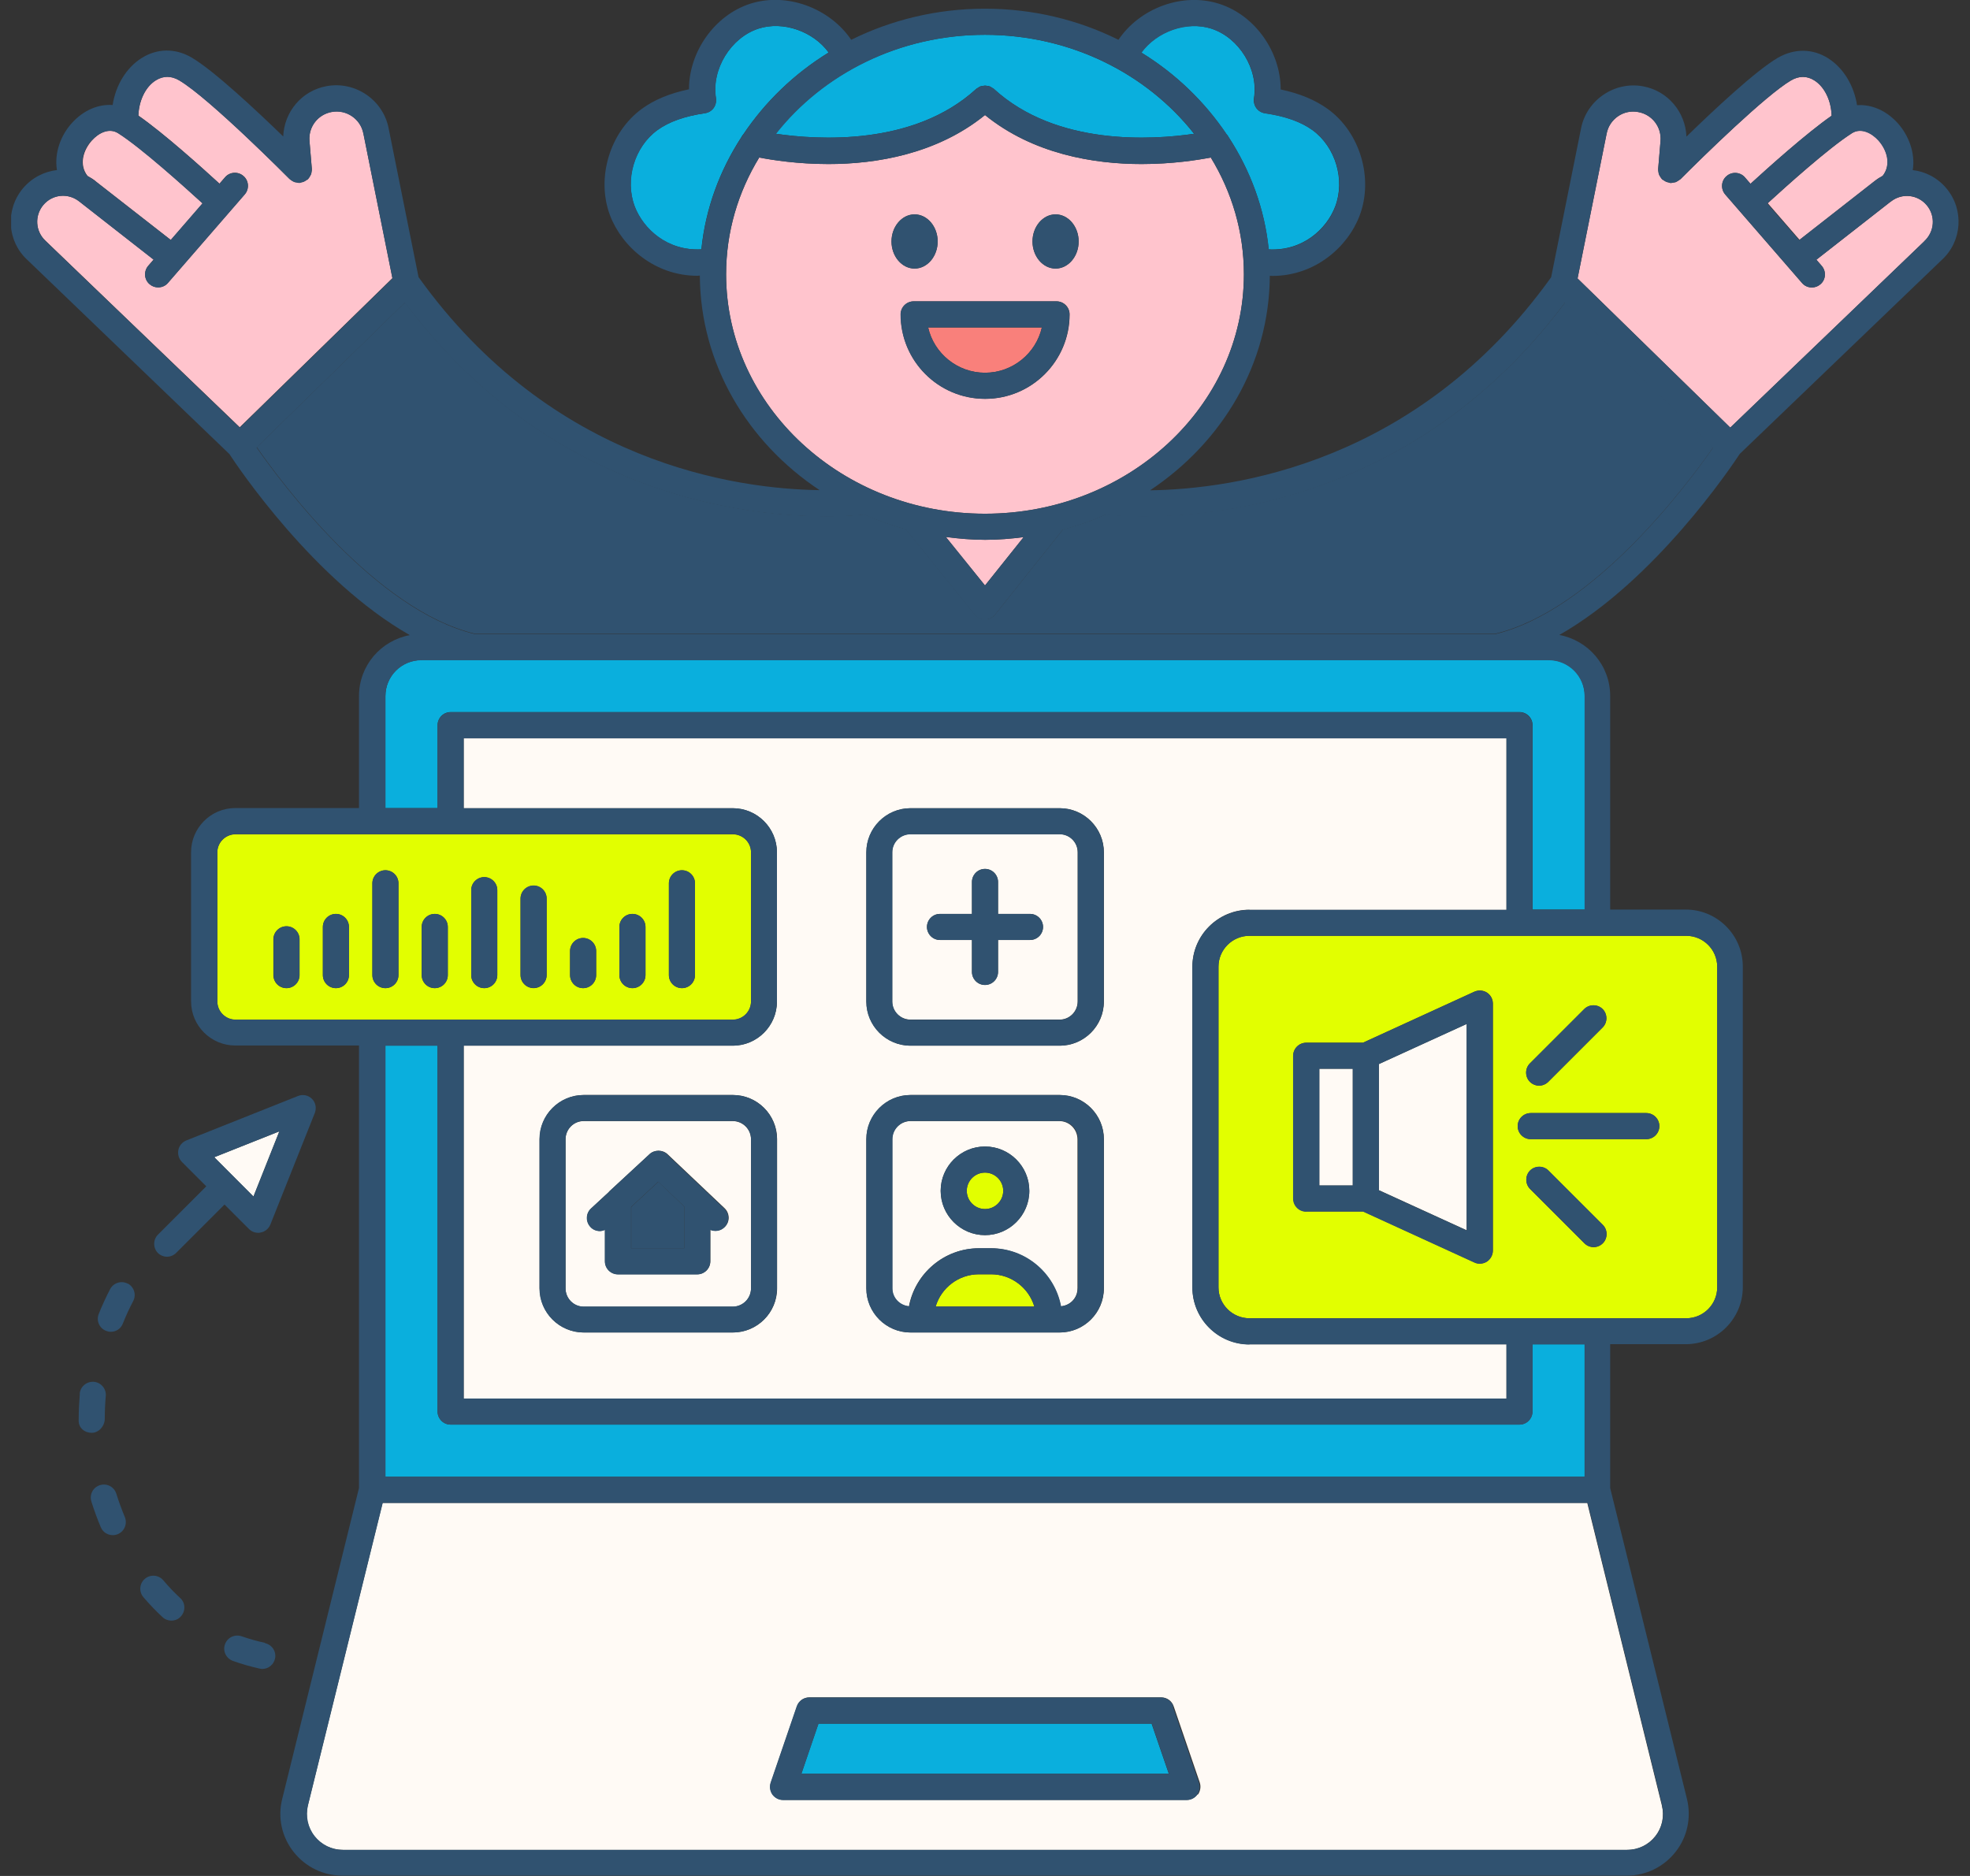 <svg width="126" height="120" viewBox="0 0 126 120" fill="none" xmlns="http://www.w3.org/2000/svg">
<rect x="0" y="0" width="126" height="120" fill="#333333" stroke="none"/>
<g clip-path="url(#clip0_172_1940)">
<path d="M115.084 15.35L119.909 11.574C120.069 11.445 120.24 11.338 120.422 11.242C120.989 10.515 120.689 9.573 120.144 8.974C119.737 8.525 119.053 8.14 118.454 8.514C116.978 9.456 114.228 11.938 113.062 12.996L115.095 15.339L115.084 15.35Z" fill="#FFC4CD"/>
<path d="M66.637 20.945H59.363C59.737 22.603 61.235 23.844 63 23.844C64.765 23.844 66.263 22.603 66.637 20.945Z" fill="#F9807B"/>
<path d="M78.457 8.59C78.457 8.59 78.543 8.697 78.575 8.761C79.966 10.901 80.885 13.34 81.142 15.95C83.303 16.067 84.844 14.666 85.4 13.2C86.041 11.5 85.421 9.403 83.945 8.323C83.207 7.788 82.212 7.435 80.907 7.242C80.682 7.21 80.49 7.092 80.351 6.911C80.222 6.729 80.169 6.504 80.201 6.279C80.5 4.44 79.26 2.407 77.473 1.829C75.89 1.316 73.975 2.011 72.991 3.359C75.195 4.707 77.045 6.504 78.447 8.59H78.457Z" fill="#0AAFDD"/>
<path d="M47.543 8.59C48.944 6.504 50.795 4.717 52.998 3.359C52.014 2.011 50.099 1.326 48.516 1.829C46.74 2.396 45.489 4.439 45.788 6.279C45.821 6.504 45.767 6.728 45.639 6.91C45.51 7.092 45.307 7.21 45.082 7.242C43.777 7.434 42.782 7.787 42.044 8.322C40.568 9.392 39.948 11.489 40.59 13.2C41.146 14.676 42.697 16.067 44.858 15.949C45.125 13.329 46.034 10.9 47.425 8.761C47.457 8.697 47.489 8.643 47.543 8.59Z" fill="#0AAFDD"/>
<path d="M49.629 8.557C52.26 8.942 58.422 9.37 62.444 5.68C62.476 5.648 62.519 5.637 62.551 5.616C62.593 5.583 62.647 5.551 62.69 5.53C62.743 5.509 62.786 5.509 62.84 5.498C62.893 5.498 62.947 5.477 63 5.477C63.053 5.477 63.107 5.487 63.16 5.498C63.214 5.498 63.257 5.509 63.31 5.53C63.364 5.551 63.407 5.583 63.449 5.616C63.481 5.637 63.524 5.648 63.556 5.68C67.578 9.37 73.74 8.942 76.371 8.557C73.355 4.728 68.488 2.225 62.989 2.225C57.491 2.225 52.624 4.728 49.607 8.557H49.629Z" fill="#0AAFDD"/>
<path d="M23.239 8.526C23.057 7.595 22.148 6.985 21.217 7.157C20.329 7.317 19.72 8.119 19.794 9.007L19.944 10.794C19.944 10.794 19.944 10.815 19.944 10.826C19.944 10.89 19.944 10.943 19.923 11.008C19.923 11.05 19.912 11.104 19.891 11.147C19.869 11.2 19.837 11.232 19.816 11.286C19.784 11.339 19.762 11.382 19.72 11.425C19.72 11.425 19.709 11.446 19.698 11.457C19.666 11.489 19.623 11.5 19.591 11.521C19.548 11.553 19.506 11.585 19.452 11.607C19.399 11.639 19.334 11.649 19.27 11.66C19.238 11.66 19.206 11.681 19.174 11.692C19.174 11.692 19.153 11.692 19.142 11.692C19.131 11.692 19.12 11.692 19.11 11.692C19.056 11.692 19.003 11.671 18.949 11.66C18.907 11.66 18.875 11.66 18.832 11.639C18.778 11.617 18.725 11.585 18.671 11.553C18.628 11.532 18.586 11.5 18.554 11.467C18.554 11.467 18.532 11.457 18.521 11.446C18.468 11.393 13.387 6.269 11.461 5.135C10.948 4.835 10.445 4.835 9.964 5.135C9.301 5.552 8.883 6.451 8.851 7.392C10.477 8.526 12.916 10.719 14.039 11.746L14.392 11.339C14.692 10.986 15.227 10.954 15.569 11.254C15.922 11.553 15.954 12.077 15.655 12.43L10.745 18.089C10.584 18.282 10.349 18.378 10.114 18.378C9.921 18.378 9.728 18.314 9.568 18.175C9.215 17.875 9.183 17.351 9.482 16.998L9.825 16.602L5.065 12.88C4.348 12.323 3.342 12.419 2.765 13.115C2.198 13.799 2.262 14.794 2.914 15.404L15.334 27.331L25.1 17.79L23.239 8.515V8.526Z" fill="#FFC4CD"/>
<path d="M79.559 17.543C79.559 14.826 78.789 12.28 77.441 10.076C76.607 10.237 74.991 10.494 73.013 10.494C69.964 10.494 66.081 9.862 63 7.359C59.919 9.852 56.047 10.494 52.987 10.494C51.008 10.494 49.393 10.237 48.559 10.076C47.211 12.291 46.441 14.837 46.441 17.543C46.441 25.994 53.875 32.861 63 32.861C72.125 32.861 79.559 25.994 79.559 17.543ZM67.514 13.713C68.327 13.713 68.99 14.494 68.99 15.446C68.99 16.398 68.327 17.179 67.514 17.179C66.701 17.179 66.038 16.398 66.038 15.446C66.038 14.494 66.701 13.713 67.514 13.713ZM57.02 15.446C57.02 14.494 57.684 13.713 58.496 13.713C59.309 13.713 59.973 14.494 59.973 15.446C59.973 16.398 59.309 17.179 58.496 17.179C57.684 17.179 57.02 16.398 57.02 15.446ZM57.609 20.11C57.609 19.65 57.983 19.276 58.443 19.276H67.578C68.038 19.276 68.413 19.65 68.413 20.11C68.413 23.084 65.995 25.512 63.011 25.512C60.026 25.512 57.609 23.095 57.609 20.11Z" fill="#FFC4CD"/>
<path d="M60.497 34.349L63 37.451L65.471 34.359C64.658 34.466 63.845 34.531 63.011 34.531C62.176 34.531 61.321 34.456 60.497 34.349Z" fill="#FFC4CD"/>
<path d="M6.102 11.585L10.927 15.351L12.959 13.008C11.804 11.949 9.044 9.457 7.568 8.526C6.969 8.141 6.284 8.526 5.878 8.986C5.332 9.596 5.032 10.526 5.599 11.254C5.771 11.35 5.952 11.457 6.113 11.585H6.102Z" fill="#FFC4CD"/>
<path d="M40.376 77.201V79.843H43.767V77.18L42.109 75.597L40.376 77.201Z" fill="#305270"/>
<path d="M48.035 64.065V54.523C48.035 53.882 47.511 53.368 46.869 53.368H15.066C14.425 53.368 13.9 53.892 13.9 54.523V64.065C13.9 64.707 14.425 65.231 15.066 65.231H46.869C47.511 65.231 48.035 64.707 48.035 64.065ZM19.153 62.375C19.153 62.835 18.778 63.209 18.318 63.209C17.858 63.209 17.484 62.835 17.484 62.375V60.086C17.484 59.626 17.858 59.252 18.318 59.252C18.778 59.252 19.153 59.626 19.153 60.086V62.375ZM22.319 62.375C22.319 62.835 21.945 63.209 21.485 63.209C21.025 63.209 20.65 62.835 20.65 62.375V59.294C20.65 58.834 21.025 58.46 21.485 58.46C21.945 58.46 22.319 58.834 22.319 59.294V62.375ZM25.485 62.375C25.485 62.835 25.111 63.209 24.651 63.209C24.191 63.209 23.817 62.835 23.817 62.375V56.502C23.817 56.042 24.191 55.668 24.651 55.668C25.111 55.668 25.485 56.042 25.485 56.502V62.375ZM28.641 62.375C28.641 62.835 28.267 63.209 27.807 63.209C27.347 63.209 26.972 62.835 26.972 62.375V59.294C26.972 58.834 27.347 58.46 27.807 58.46C28.267 58.46 28.641 58.834 28.641 59.294V62.375ZM31.807 62.375C31.807 62.835 31.433 63.209 30.973 63.209C30.513 63.209 30.139 62.835 30.139 62.375V56.941C30.139 56.481 30.513 56.107 30.973 56.107C31.433 56.107 31.807 56.481 31.807 56.941V62.375ZM34.963 62.375C34.963 62.835 34.589 63.209 34.129 63.209C33.669 63.209 33.294 62.835 33.294 62.375V57.486C33.294 57.027 33.669 56.652 34.129 56.652C34.589 56.652 34.963 57.027 34.963 57.486V62.375ZM38.129 62.375C38.129 62.835 37.755 63.209 37.295 63.209C36.835 63.209 36.461 62.835 36.461 62.375V60.835C36.461 60.375 36.835 60 37.295 60C37.755 60 38.129 60.375 38.129 60.835V62.375ZM41.285 62.375C41.285 62.835 40.91 63.209 40.45 63.209C39.99 63.209 39.616 62.835 39.616 62.375V59.294C39.616 58.834 39.99 58.46 40.45 58.46C40.91 58.46 41.285 58.834 41.285 59.294V62.375ZM44.451 62.375C44.451 62.835 44.077 63.209 43.617 63.209C43.157 63.209 42.782 62.835 42.782 62.375V56.502C42.782 56.042 43.157 55.668 43.617 55.668C44.077 55.668 44.451 56.042 44.451 56.502V62.375Z" fill="#E2FF00"/>
<path d="M17.869 72.366L13.697 74.024L16.211 76.538L17.869 72.366Z" fill="#FFFAF5"/>
<path d="M67.771 71.713H58.229C57.587 71.713 57.063 72.237 57.063 72.879V82.421C57.063 83.03 57.534 83.512 58.133 83.565C58.529 81.458 60.379 79.853 62.604 79.853H63.374C65.599 79.853 67.45 81.458 67.846 83.565C68.445 83.512 68.915 83.03 68.915 82.421V72.879C68.915 72.237 68.391 71.713 67.76 71.713H67.771ZM63 79.008C61.438 79.008 60.165 77.735 60.165 76.174C60.165 74.612 61.438 73.339 63 73.339C64.562 73.339 65.835 74.612 65.835 76.174C65.835 77.735 64.562 79.008 63 79.008Z" fill="#FFFAF5"/>
<path d="M63.385 81.512H62.615C61.31 81.512 60.197 82.378 59.844 83.576H66.156C65.803 82.389 64.69 81.512 63.385 81.512Z" fill="#E2FF00"/>
<path d="M63 75.008C62.358 75.008 61.834 75.532 61.834 76.174C61.834 76.816 62.358 77.34 63 77.34C63.642 77.34 64.166 76.816 64.166 76.174C64.166 75.532 63.642 75.008 63 75.008Z" fill="#E2FF00"/>
<path d="M52.346 110.255L51.255 113.464H74.756L73.654 110.255H52.346Z" fill="#0AAFDD"/>
<path d="M24.651 66.889V94.466H101.349V85.994H98.012V90.294C98.012 90.754 97.637 91.128 97.177 91.128H28.823C28.363 91.128 27.988 90.754 27.988 90.294V66.889H24.651Z" fill="#0AAFDD"/>
<path d="M24.469 96.135L19.688 115.486C19.516 116.181 19.666 116.898 20.115 117.454C20.554 118.01 21.217 118.331 21.923 118.331H104.066C104.783 118.331 105.435 118.01 105.874 117.454C106.313 116.898 106.462 116.181 106.291 115.486L101.52 96.135H24.469ZM76.596 114.78C76.436 114.994 76.189 115.133 75.922 115.133H50.089C49.821 115.133 49.564 115.004 49.415 114.78C49.254 114.555 49.222 114.277 49.308 114.02L50.977 109.142C51.094 108.8 51.404 108.575 51.768 108.575H74.275C74.628 108.575 74.949 108.8 75.066 109.142L76.735 114.02C76.821 114.277 76.778 114.555 76.628 114.78H76.596Z" fill="#FFFAF5"/>
<path d="M79.912 58.203H96.353V47.227H29.657V51.699H46.869C48.431 51.699 49.693 52.972 49.693 54.523V64.065C49.693 65.626 48.42 66.889 46.869 66.889H29.657V89.46H96.353V85.994H79.912C77.901 85.994 76.264 84.357 76.264 82.346V61.84C76.264 59.829 77.901 58.192 79.912 58.192V58.203ZM49.703 82.41C49.703 83.972 48.431 85.234 46.88 85.234H37.338C35.776 85.234 34.514 83.961 34.514 82.41V72.868C34.514 71.307 35.787 70.044 37.338 70.044H46.88C48.441 70.044 49.703 71.317 49.703 72.868V82.41ZM70.606 82.41C70.606 83.972 69.333 85.234 67.782 85.234H58.24C56.678 85.234 55.416 83.961 55.416 82.41V72.868C55.416 71.307 56.689 70.044 58.24 70.044H67.782C69.343 70.044 70.606 71.317 70.606 72.868V82.41ZM70.606 64.065C70.606 65.626 69.333 66.889 67.782 66.889H58.24C56.678 66.889 55.416 65.616 55.416 64.065V54.523C55.416 52.961 56.689 51.699 58.24 51.699H67.782C69.343 51.699 70.606 52.972 70.606 54.523V64.065Z" fill="#FFFAF5"/>
<path d="M67.771 53.357H58.229C57.587 53.357 57.063 53.882 57.063 54.513V64.055C57.063 64.696 57.587 65.221 58.229 65.221H67.771C68.413 65.221 68.926 64.696 68.926 64.055V54.513C68.926 53.871 68.402 53.357 67.771 53.357ZM65.877 60.129H63.834V62.172C63.834 62.632 63.46 63.006 63 63.006C62.54 63.006 62.166 62.632 62.166 62.172V60.129H60.123C59.663 60.129 59.288 59.754 59.288 59.294C59.288 58.834 59.663 58.46 60.123 58.46H62.166V56.417C62.166 55.957 62.54 55.582 63 55.582C63.46 55.582 63.834 55.957 63.834 56.417V58.46H65.877C66.338 58.46 66.712 58.834 66.712 59.294C66.712 59.754 66.338 60.129 65.877 60.129Z" fill="#FFFAF5"/>
<path d="M46.869 71.713H37.327C36.685 71.713 36.172 72.237 36.172 72.879V82.421C36.172 83.062 36.696 83.587 37.327 83.587H46.869C47.511 83.587 48.035 83.062 48.035 82.421V72.879C48.035 72.237 47.511 71.713 46.869 71.713ZM46.366 78.474C46.12 78.73 45.746 78.794 45.435 78.666V80.677C45.435 81.137 45.061 81.511 44.601 81.511H39.531C39.071 81.511 38.696 81.137 38.696 80.677V78.666C38.589 78.709 38.482 78.741 38.375 78.741C38.151 78.741 37.926 78.655 37.766 78.474C37.455 78.131 37.477 77.607 37.808 77.297L38.942 76.249C38.942 76.249 38.964 76.216 38.974 76.206L41.542 73.831C41.702 73.681 41.916 73.606 42.119 73.606C42.322 73.606 42.536 73.681 42.697 73.831L46.345 77.286C46.676 77.607 46.698 78.131 46.377 78.463L46.366 78.474Z" fill="#FFFAF5"/>
<path d="M26.951 42.222C25.678 42.222 24.651 43.249 24.651 44.522V51.689H27.988V46.383C27.988 45.923 28.363 45.548 28.823 45.548H97.188C97.648 45.548 98.022 45.923 98.022 46.383V58.182H101.36V44.511C101.36 43.238 100.333 42.211 99.06 42.211H26.951V42.222Z" fill="#0AAFDD"/>
<path d="M120.935 12.89L116.175 16.613L116.518 17.009C116.817 17.351 116.785 17.886 116.432 18.185C116.272 18.324 116.079 18.389 115.886 18.389C115.651 18.389 115.416 18.292 115.255 18.1L110.345 12.441C110.046 12.099 110.078 11.564 110.431 11.264C110.773 10.965 111.308 10.997 111.608 11.35L111.961 11.756C113.084 10.729 115.533 8.526 117.149 7.403C117.127 6.461 116.71 5.563 116.047 5.146C115.566 4.846 115.063 4.846 114.549 5.146C112.945 6.087 108.912 10.023 107.489 11.457C107.489 11.457 107.468 11.467 107.457 11.478C107.414 11.51 107.372 11.542 107.329 11.564C107.275 11.596 107.232 11.628 107.179 11.649C107.147 11.66 107.104 11.66 107.061 11.671C107.008 11.681 106.954 11.703 106.89 11.703C106.879 11.703 106.869 11.703 106.858 11.703C106.858 11.703 106.837 11.703 106.826 11.703C106.794 11.703 106.762 11.681 106.73 11.671C106.666 11.66 106.612 11.649 106.548 11.617C106.494 11.596 106.462 11.564 106.409 11.532C106.377 11.51 106.334 11.489 106.302 11.467C106.302 11.467 106.291 11.446 106.28 11.435C106.238 11.393 106.216 11.35 106.184 11.296C106.152 11.254 106.12 11.211 106.109 11.157C106.088 11.114 106.088 11.072 106.077 11.018C106.066 10.954 106.056 10.901 106.056 10.836C106.056 10.826 106.056 10.815 106.056 10.804L106.206 9.018C106.28 8.119 105.671 7.328 104.783 7.167C103.842 6.985 102.943 7.617 102.761 8.537L100.9 17.811L110.666 27.353L123.075 15.436C123.738 14.826 123.813 13.821 123.246 13.136C122.668 12.441 121.652 12.334 120.946 12.89H120.935Z" fill="#FFC4CD"/>
<path d="M70.713 32.915C69.835 33.3 68.926 33.621 67.985 33.867L63.653 39.302C63.492 39.505 63.257 39.612 63 39.612C62.743 39.612 62.508 39.494 62.347 39.302L57.94 33.846C57.02 33.6 56.143 33.279 55.287 32.905C53.169 33.129 37.081 34.295 25.902 19.341L16.425 28.605C17.976 30.84 24.03 39.023 30.395 40.542H95.615C101.98 39.023 108.035 30.829 109.586 28.605L100.108 19.341C88.94 34.285 72.841 33.129 70.723 32.905L70.713 32.915Z" fill="#305270"/>
<path d="M93.808 65.498L88.192 68.065V76.131L93.808 78.698V65.498Z" fill="#FFFAF5"/>
<path d="M86.523 68.365H84.383V75.832H86.523V68.365Z" fill="#FFFAF5"/>
<path d="M77.933 61.84V82.347C77.933 83.438 78.821 84.326 79.912 84.326H107.853C108.944 84.326 109.832 83.438 109.832 82.347V61.84C109.832 60.749 108.944 59.861 107.853 59.861H79.912C78.821 59.861 77.933 60.749 77.933 61.84ZM102.515 79.533C102.355 79.694 102.141 79.779 101.927 79.779C101.713 79.779 101.499 79.694 101.338 79.533L97.862 76.057C97.541 75.736 97.541 75.201 97.862 74.88C98.183 74.559 98.718 74.559 99.038 74.88L102.515 78.357C102.836 78.677 102.836 79.212 102.515 79.533ZM97.851 68.023L101.328 64.547C101.649 64.226 102.183 64.226 102.504 64.547C102.825 64.868 102.825 65.402 102.504 65.723L99.028 69.2C98.867 69.36 98.653 69.446 98.439 69.446C98.225 69.446 98.012 69.36 97.851 69.2C97.53 68.879 97.53 68.344 97.851 68.023ZM97.905 71.2H105.296C105.756 71.2 106.131 71.575 106.131 72.035C106.131 72.495 105.756 72.869 105.296 72.869H97.905C97.445 72.869 97.07 72.495 97.07 72.035C97.07 71.575 97.445 71.2 97.905 71.2ZM82.715 67.531C82.715 67.071 83.089 66.697 83.549 66.697H87.175L94.3 63.434C94.567 63.316 94.856 63.338 95.102 63.488C95.337 63.637 95.487 63.905 95.487 64.194V79.993C95.487 80.271 95.337 80.539 95.102 80.699C94.963 80.785 94.813 80.828 94.653 80.828C94.535 80.828 94.417 80.806 94.31 80.753L87.186 77.49H83.56C83.1 77.49 82.725 77.116 82.725 76.656V67.52L82.715 67.531Z" fill="#E2FF00"/>
<path d="M59.973 15.447C59.973 14.495 59.309 13.714 58.496 13.714C57.684 13.714 57.02 14.495 57.02 15.447C57.02 16.399 57.684 17.18 58.496 17.18C59.309 17.18 59.973 16.399 59.973 15.447Z" fill="#305270"/>
<path d="M67.514 17.18C68.327 17.18 68.99 16.399 68.99 15.447C68.99 14.495 68.327 13.714 67.514 13.714C66.701 13.714 66.038 14.495 66.038 15.447C66.038 16.399 66.701 17.18 67.514 17.18Z" fill="#305270"/>
<path d="M75.045 109.153C74.927 108.811 74.617 108.586 74.253 108.586H51.747C51.394 108.586 51.073 108.811 50.955 109.153L49.286 114.031C49.201 114.287 49.243 114.566 49.393 114.79C49.554 115.004 49.8 115.143 50.067 115.143H75.901C76.168 115.143 76.425 115.015 76.575 114.79C76.735 114.566 76.767 114.287 76.682 114.031L75.013 109.153H75.045ZM51.255 113.464L52.356 110.255H73.665L74.767 113.464H51.255Z" fill="#305270"/>
<path d="M67.771 51.699H58.229C56.667 51.699 55.405 52.972 55.405 54.523V64.065C55.405 65.627 56.678 66.889 58.229 66.889H67.771C69.333 66.889 70.595 65.616 70.595 64.065V54.523C70.595 52.962 69.322 51.699 67.771 51.699ZM68.937 64.065C68.937 64.707 68.413 65.231 67.782 65.231H58.24C57.598 65.231 57.074 64.707 57.074 64.065V54.523C57.074 53.881 57.598 53.368 58.24 53.368H67.782C68.423 53.368 68.937 53.892 68.937 54.523V64.065Z" fill="#305270"/>
<path d="M46.869 70.045H37.327C35.765 70.045 34.503 71.318 34.503 72.869V82.411C34.503 83.972 35.776 85.235 37.327 85.235H46.869C48.431 85.235 49.693 83.962 49.693 82.411V72.869C49.693 71.307 48.42 70.045 46.869 70.045ZM48.035 82.411C48.035 83.053 47.511 83.577 46.869 83.577H37.327C36.685 83.577 36.172 83.053 36.172 82.411V72.869C36.172 72.227 36.696 71.703 37.327 71.703H46.869C47.511 71.703 48.035 72.227 48.035 72.869V82.411Z" fill="#305270"/>
<path d="M67.771 70.045H58.229C56.667 70.045 55.405 71.318 55.405 72.869V82.411C55.405 83.972 56.678 85.235 58.229 85.235H67.771C69.333 85.235 70.595 83.962 70.595 82.411V72.869C70.595 71.307 69.322 70.045 67.771 70.045ZM59.844 83.577C60.197 82.389 61.31 81.512 62.615 81.512H63.385C64.69 81.512 65.803 82.379 66.156 83.577H59.844ZM68.937 82.411C68.937 83.02 68.466 83.502 67.867 83.555C67.471 81.448 65.621 79.844 63.396 79.844H62.626C60.401 79.844 58.55 81.448 58.154 83.555C57.555 83.502 57.084 83.02 57.084 82.411V72.869C57.084 72.227 57.609 71.703 58.251 71.703H67.792C68.434 71.703 68.948 72.227 68.948 72.869V82.411H68.937Z" fill="#305270"/>
<path d="M122.337 10.89C122.519 9.767 122.059 8.633 121.374 7.873C120.625 7.05 119.684 6.665 118.775 6.729C118.582 5.477 117.908 4.354 116.935 3.733C115.929 3.092 114.753 3.092 113.704 3.701C112.292 4.525 109.586 7.06 107.864 8.74C107.799 7.167 106.676 5.809 105.082 5.52C103.275 5.188 101.488 6.386 101.124 8.205L99.21 17.736C90.673 29.653 78.907 31.289 73.558 31.364C78.168 28.294 81.185 23.299 81.217 17.64C81.271 17.64 81.324 17.65 81.378 17.65C84.095 17.65 86.191 15.821 86.962 13.789C87.86 11.403 86.994 8.472 84.929 6.975C84.127 6.397 83.132 5.98 81.912 5.723C81.912 3.327 80.287 0.984 77.987 0.246C75.633 -0.513 72.895 0.524 71.536 2.546C68.98 1.273 66.081 0.556 62.989 0.556C59.898 0.556 56.988 1.284 54.442 2.546C53.073 0.524 50.335 -0.513 47.992 0.236C45.692 0.974 44.066 3.327 44.066 5.712C42.847 5.969 41.852 6.376 41.05 6.964C38.996 8.462 38.119 11.393 39.017 13.778C39.787 15.8 41.895 17.64 44.601 17.64C44.654 17.64 44.708 17.629 44.761 17.629C44.794 23.288 47.81 28.294 52.421 31.353C47.083 31.279 35.305 29.642 26.769 17.725L24.854 8.194C24.491 6.376 22.715 5.178 20.896 5.509C19.302 5.798 18.179 7.146 18.115 8.729C16.393 7.06 13.686 4.525 12.274 3.691C11.226 3.07 10.049 3.081 9.044 3.723C8.07 4.343 7.396 5.466 7.204 6.718C6.295 6.654 5.353 7.039 4.605 7.863C3.909 8.622 3.46 9.756 3.642 10.879C2.818 10.975 2.037 11.371 1.46 12.056C0.326 13.425 0.454 15.436 1.748 16.623L14.671 29.043C15.205 29.856 20.083 37.141 26.213 40.628C24.362 40.97 22.961 42.575 22.961 44.522V51.689H15.045C13.483 51.689 12.221 52.962 12.221 54.513V64.054C12.221 65.616 13.494 66.878 15.045 66.878H22.961V95.183L18.051 115.069C17.751 116.256 18.019 117.497 18.778 118.46C19.538 119.423 20.672 119.979 21.902 119.979H104.045C105.275 119.979 106.409 119.423 107.168 118.46C107.928 117.497 108.185 116.256 107.896 115.069L102.986 95.183V85.984H107.821C109.832 85.984 111.469 84.347 111.469 82.336V61.829C111.469 59.818 109.832 58.182 107.821 58.182H102.986V44.511C102.986 42.564 101.574 40.959 99.734 40.617C105.863 37.13 110.741 29.845 111.276 29.032L124.187 16.634C125.503 15.436 125.631 13.414 124.498 12.056C123.92 11.361 123.128 10.965 122.315 10.879L122.337 10.89ZM118.443 8.526C119.042 8.151 119.727 8.537 120.133 8.986C120.679 9.596 120.978 10.526 120.411 11.254C120.24 11.35 120.069 11.457 119.898 11.585L115.073 15.361L113.041 13.019C114.196 11.949 116.956 9.467 118.432 8.537L118.443 8.526ZM77.484 1.84C79.26 2.407 80.511 4.45 80.212 6.29C80.18 6.515 80.233 6.739 80.361 6.921C80.49 7.103 80.693 7.221 80.918 7.253C82.223 7.445 83.218 7.798 83.956 8.333C85.432 9.403 86.052 11.5 85.41 13.211C84.854 14.687 83.303 16.078 81.153 15.96C80.885 13.339 79.976 10.911 78.586 8.772C78.554 8.708 78.522 8.654 78.468 8.601C77.067 6.515 75.216 4.728 73.013 3.37C73.997 2.022 75.911 1.337 77.495 1.84H77.484ZM63 2.225C68.498 2.225 73.365 4.728 76.382 8.558C73.751 8.943 67.589 9.371 63.567 5.68C63.535 5.648 63.492 5.638 63.46 5.616C63.417 5.584 63.364 5.552 63.321 5.531C63.267 5.509 63.225 5.509 63.171 5.499C63.118 5.499 63.064 5.477 63.011 5.477C62.957 5.477 62.904 5.488 62.85 5.499C62.797 5.499 62.754 5.509 62.7 5.531C62.647 5.552 62.604 5.584 62.561 5.616C62.529 5.638 62.486 5.648 62.454 5.68C58.432 9.371 52.26 8.943 49.639 8.558C52.656 4.728 57.523 2.225 63.021 2.225H63ZM40.6 13.2C39.959 11.5 40.579 9.403 42.055 8.323C42.793 7.788 43.788 7.435 45.093 7.242C45.318 7.21 45.51 7.092 45.649 6.911C45.778 6.729 45.831 6.504 45.799 6.279C45.5 4.44 46.74 2.407 48.527 1.829C50.11 1.316 52.025 2.011 53.009 3.359C50.805 4.707 48.944 6.504 47.553 8.59C47.511 8.643 47.478 8.697 47.436 8.761C46.045 10.901 45.125 13.339 44.868 15.95C42.718 16.067 41.167 14.666 40.6 13.2ZM46.441 17.543C46.441 14.826 47.211 12.28 48.559 10.077C49.393 10.237 51.009 10.494 52.987 10.494C56.036 10.494 59.919 9.863 63 7.36C66.081 9.852 69.953 10.494 73.013 10.494C74.991 10.494 76.607 10.237 77.441 10.077C78.789 12.291 79.559 14.837 79.559 17.543C79.559 25.994 72.125 32.862 63 32.862C53.875 32.862 46.441 25.994 46.441 17.543ZM65.471 34.359L63 37.451L60.497 34.349C61.321 34.456 62.155 34.53 63.011 34.53C63.867 34.53 64.669 34.456 65.471 34.359ZM5.867 8.986C6.273 8.537 6.958 8.141 7.557 8.526C9.033 9.467 11.782 11.949 12.948 13.008L10.916 15.351L6.091 11.585C5.931 11.457 5.76 11.35 5.578 11.254C5.011 10.526 5.311 9.585 5.856 8.986H5.867ZM2.914 15.415C2.262 14.816 2.198 13.81 2.765 13.126C3.342 12.43 4.359 12.323 5.065 12.89L9.825 16.613L9.482 17.009C9.183 17.351 9.215 17.886 9.568 18.185C9.728 18.324 9.921 18.389 10.114 18.389C10.349 18.389 10.584 18.292 10.745 18.1L15.655 12.441C15.954 12.099 15.922 11.564 15.569 11.264C15.227 10.965 14.692 10.997 14.392 11.35L14.039 11.756C12.916 10.729 10.477 8.526 8.851 7.403C8.873 6.461 9.29 5.563 9.964 5.146C10.445 4.846 10.948 4.846 11.461 5.146C13.387 6.279 18.468 11.403 18.521 11.457C18.521 11.457 18.543 11.467 18.554 11.478C18.586 11.51 18.628 11.532 18.671 11.564C18.725 11.596 18.767 11.628 18.832 11.649C18.875 11.66 18.907 11.66 18.949 11.671C19.003 11.681 19.056 11.703 19.11 11.703C19.12 11.703 19.131 11.703 19.142 11.703C19.142 11.703 19.163 11.703 19.174 11.703C19.206 11.703 19.238 11.681 19.27 11.671C19.334 11.66 19.388 11.649 19.452 11.617C19.506 11.596 19.538 11.564 19.591 11.532C19.623 11.51 19.666 11.489 19.698 11.467C19.698 11.467 19.709 11.446 19.72 11.435C19.762 11.393 19.784 11.35 19.816 11.296C19.848 11.254 19.869 11.211 19.891 11.157C19.912 11.114 19.912 11.061 19.923 11.018C19.933 10.954 19.944 10.901 19.944 10.836C19.944 10.826 19.944 10.815 19.944 10.804L19.794 9.018C19.72 8.119 20.329 7.328 21.217 7.167C22.159 6.996 23.057 7.617 23.239 8.537L25.1 17.811L15.334 27.353L2.914 15.415ZM15.066 65.22C14.425 65.22 13.9 64.696 13.9 64.054V54.513C13.9 53.871 14.425 53.357 15.066 53.357H46.869C47.511 53.357 48.035 53.882 48.035 54.513V64.054C48.035 64.696 47.511 65.22 46.869 65.22H15.066ZM79.912 85.994H96.353V89.46H29.657V66.889H46.869C48.431 66.889 49.693 65.616 49.693 64.065V54.523C49.693 52.962 48.42 51.699 46.869 51.699H29.657V47.228H96.353V58.203H79.912C77.901 58.203 76.264 59.84 76.264 61.851V82.357C76.264 84.368 77.901 86.005 79.912 86.005V85.994ZM28.823 91.129H97.188C97.648 91.129 98.022 90.754 98.022 90.294V85.994H101.36V94.466H24.651V66.889H27.988V90.294C27.988 90.754 28.363 91.129 28.823 91.129ZM106.302 115.486C106.473 116.181 106.323 116.887 105.885 117.454C105.446 118.021 104.783 118.331 104.077 118.331H21.934C21.217 118.331 20.565 118.011 20.126 117.454C19.688 116.898 19.538 116.181 19.698 115.486L24.48 96.135H101.542L106.313 115.486H106.302ZM107.853 59.861C108.944 59.861 109.832 60.749 109.832 61.84V82.346C109.832 83.438 108.944 84.325 107.853 84.325H79.912C78.821 84.325 77.933 83.438 77.933 82.346V61.84C77.933 60.749 78.821 59.861 79.912 59.861H107.853ZM101.349 44.522V58.192H98.012V46.394C98.012 45.934 97.637 45.559 97.177 45.559H28.823C28.363 45.559 27.988 45.934 27.988 46.394V51.699H24.651V44.532C24.651 43.259 25.678 42.232 26.951 42.232H99.049C100.322 42.232 101.349 43.259 101.349 44.532V44.522ZM95.615 40.564H30.385C24.03 39.045 17.965 30.851 16.414 28.626L25.892 19.362C37.07 34.306 53.159 33.151 55.277 32.926C56.133 33.3 57.01 33.611 57.93 33.867L62.337 39.323C62.497 39.515 62.733 39.633 62.989 39.633C63.246 39.633 63.481 39.515 63.642 39.323L67.974 33.889C68.915 33.643 69.825 33.322 70.702 32.937C72.82 33.161 88.919 34.316 100.087 19.373L109.564 28.636C108.013 30.872 101.959 39.055 95.594 40.574L95.615 40.564ZM123.075 15.436L110.666 27.353L100.9 17.811L102.761 8.537C102.943 7.606 103.841 6.985 104.783 7.167C105.671 7.328 106.28 8.13 106.206 9.018L106.056 10.804C106.056 10.804 106.056 10.826 106.056 10.836C106.056 10.901 106.056 10.954 106.077 11.018C106.077 11.061 106.088 11.114 106.109 11.157C106.131 11.211 106.163 11.254 106.184 11.296C106.216 11.339 106.238 11.393 106.28 11.435C106.28 11.435 106.291 11.457 106.302 11.467C106.334 11.5 106.377 11.51 106.409 11.532C106.452 11.564 106.494 11.596 106.548 11.617C106.601 11.649 106.666 11.66 106.73 11.671C106.762 11.671 106.794 11.692 106.826 11.703C106.826 11.703 106.847 11.703 106.858 11.703C106.869 11.703 106.879 11.703 106.89 11.703C106.944 11.703 106.997 11.681 107.061 11.671C107.104 11.671 107.136 11.671 107.179 11.649C107.232 11.628 107.275 11.596 107.329 11.564C107.372 11.532 107.425 11.51 107.457 11.478C107.457 11.478 107.479 11.467 107.489 11.457C108.912 10.023 112.945 6.087 114.549 5.146C115.063 4.846 115.566 4.835 116.047 5.146C116.71 5.563 117.127 6.461 117.149 7.403C115.523 8.537 113.084 10.729 111.961 11.756L111.608 11.35C111.308 10.997 110.773 10.965 110.431 11.264C110.078 11.564 110.046 12.088 110.345 12.441L115.255 18.1C115.416 18.292 115.651 18.389 115.886 18.389C116.079 18.389 116.272 18.324 116.432 18.185C116.785 17.886 116.817 17.362 116.518 17.009L116.175 16.613L120.935 12.89C121.652 12.323 122.658 12.441 123.235 13.136C123.802 13.821 123.738 14.816 123.064 15.436H123.075Z" fill="#305270"/>
<path d="M68.402 20.111C68.402 19.651 68.028 19.276 67.568 19.276H58.432C57.972 19.276 57.598 19.651 57.598 20.111C57.598 23.084 60.016 25.513 63 25.513C65.984 25.513 68.402 23.095 68.402 20.111ZM59.363 20.945H66.637C66.263 22.603 64.765 23.844 63 23.844C61.235 23.844 59.737 22.603 59.363 20.945Z" fill="#305270"/>
<path d="M10.092 80.143C10.253 80.303 10.467 80.389 10.681 80.389C10.895 80.389 11.108 80.303 11.269 80.143L14.36 77.052L15.922 78.613C16.082 78.774 16.297 78.859 16.51 78.859C16.564 78.859 16.628 78.859 16.682 78.838C16.96 78.784 17.184 78.592 17.291 78.335L20.137 71.189C20.254 70.879 20.19 70.526 19.955 70.291C19.72 70.056 19.367 69.981 19.056 70.109L11.911 72.954C11.654 73.061 11.461 73.286 11.408 73.564C11.354 73.842 11.44 74.121 11.633 74.324L13.194 75.885L10.103 78.977C9.782 79.298 9.782 79.833 10.103 80.154L10.092 80.143ZM17.869 72.366L16.211 76.538L13.708 74.024L17.88 72.366H17.869Z" fill="#305270"/>
<path d="M83.549 77.501H87.175L94.3 80.763C94.407 80.817 94.524 80.838 94.642 80.838C94.802 80.838 94.952 80.795 95.091 80.71C95.327 80.56 95.476 80.293 95.476 80.004V64.204C95.476 63.926 95.327 63.659 95.091 63.498C94.856 63.348 94.556 63.327 94.289 63.445L87.165 66.707H83.538C83.078 66.707 82.704 67.082 82.704 67.542V76.677C82.704 77.137 83.078 77.511 83.538 77.511L83.549 77.501ZM88.192 68.066L93.808 65.499V78.709L88.192 76.142V68.076V68.066ZM84.383 68.365H86.523V75.832H84.383V68.365Z" fill="#305270"/>
<path d="M97.905 72.869H105.296C105.756 72.869 106.131 72.495 106.131 72.035C106.131 71.575 105.756 71.2 105.296 71.2H97.905C97.445 71.2 97.07 71.575 97.07 72.035C97.07 72.495 97.445 72.869 97.905 72.869Z" fill="#305270"/>
<path d="M98.439 69.446C98.653 69.446 98.867 69.36 99.028 69.2L102.504 65.723C102.825 65.402 102.825 64.867 102.504 64.546C102.183 64.225 101.649 64.225 101.328 64.546L97.851 68.023C97.53 68.344 97.53 68.879 97.851 69.2C98.012 69.36 98.225 69.446 98.439 69.446Z" fill="#305270"/>
<path d="M99.038 74.869C98.718 74.548 98.183 74.548 97.862 74.869C97.541 75.189 97.541 75.724 97.862 76.045L101.338 79.522C101.499 79.682 101.713 79.768 101.927 79.768C102.141 79.768 102.355 79.682 102.515 79.522C102.836 79.201 102.836 78.666 102.515 78.345L99.038 74.869Z" fill="#305270"/>
<path d="M18.329 59.251C17.869 59.251 17.495 59.625 17.495 60.085V62.374C17.495 62.834 17.869 63.209 18.329 63.209C18.789 63.209 19.163 62.834 19.163 62.374V60.085C19.163 59.625 18.789 59.251 18.329 59.251Z" fill="#305270"/>
<path d="M21.485 58.46C21.025 58.46 20.65 58.834 20.65 59.294V62.375C20.65 62.835 21.025 63.209 21.485 63.209C21.945 63.209 22.319 62.835 22.319 62.375V59.294C22.319 58.834 21.945 58.46 21.485 58.46Z" fill="#305270"/>
<path d="M24.651 55.668C24.191 55.668 23.817 56.042 23.817 56.502V62.375C23.817 62.835 24.191 63.209 24.651 63.209C25.111 63.209 25.485 62.835 25.485 62.375V56.502C25.485 56.042 25.111 55.668 24.651 55.668Z" fill="#305270"/>
<path d="M27.807 58.46C27.347 58.46 26.972 58.834 26.972 59.294V62.375C26.972 62.835 27.347 63.209 27.807 63.209C28.267 63.209 28.641 62.835 28.641 62.375V59.294C28.641 58.834 28.267 58.46 27.807 58.46Z" fill="#305270"/>
<path d="M30.973 56.106C30.513 56.106 30.139 56.481 30.139 56.941V62.375C30.139 62.835 30.513 63.209 30.973 63.209C31.433 63.209 31.807 62.835 31.807 62.375V56.941C31.807 56.481 31.433 56.106 30.973 56.106Z" fill="#305270"/>
<path d="M34.129 56.641C33.669 56.641 33.294 57.015 33.294 57.475V62.364C33.294 62.824 33.669 63.198 34.129 63.198C34.589 63.198 34.963 62.824 34.963 62.364V57.475C34.963 57.015 34.589 56.641 34.129 56.641Z" fill="#305270"/>
<path d="M37.295 60C36.835 60 36.461 60.374 36.461 60.834V62.375C36.461 62.835 36.835 63.209 37.295 63.209C37.755 63.209 38.129 62.835 38.129 62.375V60.834C38.129 60.374 37.755 60 37.295 60Z" fill="#305270"/>
<path d="M40.45 58.46C39.991 58.46 39.616 58.834 39.616 59.294V62.375C39.616 62.835 39.991 63.209 40.45 63.209C40.91 63.209 41.285 62.835 41.285 62.375V59.294C41.285 58.834 40.91 58.46 40.45 58.46Z" fill="#305270"/>
<path d="M43.617 55.668C43.157 55.668 42.782 56.042 42.782 56.502V62.375C42.782 62.835 43.157 63.209 43.617 63.209C44.077 63.209 44.451 62.835 44.451 62.375V56.502C44.451 56.042 44.077 55.668 43.617 55.668Z" fill="#305270"/>
<path d="M65.877 58.46H63.834V56.416C63.834 55.956 63.46 55.582 63 55.582C62.54 55.582 62.166 55.956 62.166 56.416V58.46H60.123C59.663 58.46 59.288 58.834 59.288 59.294C59.288 59.754 59.663 60.128 60.123 60.128H62.166V62.171C62.166 62.631 62.54 63.006 63 63.006C63.46 63.006 63.834 62.631 63.834 62.171V60.128H65.877C66.338 60.128 66.712 59.754 66.712 59.294C66.712 58.834 66.338 58.46 65.877 58.46Z" fill="#305270"/>
<path d="M42.686 73.842C42.526 73.692 42.322 73.617 42.109 73.617C41.905 73.617 41.691 73.681 41.531 73.842L38.964 76.217C38.964 76.217 38.942 76.249 38.931 76.259L37.798 77.308C37.455 77.618 37.445 78.153 37.755 78.484C37.915 78.666 38.14 78.752 38.365 78.752C38.471 78.752 38.589 78.72 38.685 78.677V80.688C38.685 81.148 39.06 81.522 39.52 81.522H44.59C45.05 81.522 45.425 81.148 45.425 80.688V78.677C45.735 78.805 46.109 78.752 46.355 78.484C46.676 78.153 46.655 77.618 46.323 77.308L42.675 73.853L42.686 73.842ZM43.767 79.843H40.365V77.201L42.098 75.596L43.767 77.179V79.843Z" fill="#305270"/>
<path d="M63 73.339C61.438 73.339 60.165 74.612 60.165 76.174C60.165 77.735 61.438 79.008 63 79.008C64.562 79.008 65.835 77.735 65.835 76.174C65.835 74.612 64.562 73.339 63 73.339ZM63 77.34C62.358 77.34 61.834 76.815 61.834 76.174C61.834 75.532 62.358 75.008 63 75.008C63.642 75.008 64.166 75.532 64.166 76.174C64.166 76.815 63.642 77.34 63 77.34Z" fill="#305270"/>
<path d="M7.215 98.199C7.322 98.199 7.429 98.178 7.536 98.135C7.963 97.953 8.156 97.472 7.985 97.044C7.782 96.552 7.6 96.06 7.439 95.546C7.3 95.108 6.84 94.862 6.391 95.001C5.952 95.14 5.706 95.6 5.845 96.049C6.017 96.605 6.22 97.151 6.444 97.686C6.573 98.007 6.883 98.199 7.215 98.199Z" fill="#305270"/>
<path d="M5.107 89.139C5.065 89.674 5.032 90.208 5.032 90.882C5.032 91.342 5.407 91.653 5.867 91.653C6.327 91.653 6.701 91.214 6.701 90.754C6.701 90.272 6.723 89.781 6.765 89.299C6.808 88.839 6.466 88.433 6.006 88.39C5.546 88.358 5.139 88.689 5.097 89.149L5.107 89.139Z" fill="#305270"/>
<path d="M16.949 105.088C16.446 104.981 15.954 104.842 15.462 104.671C15.024 104.521 14.553 104.735 14.392 105.173C14.232 105.601 14.457 106.083 14.895 106.243C15.462 106.446 16.029 106.607 16.607 106.735C16.66 106.746 16.724 106.757 16.778 106.757C17.163 106.757 17.505 106.489 17.591 106.093C17.687 105.644 17.398 105.205 16.949 105.109V105.088Z" fill="#305270"/>
<path d="M9.172 102.168C9.557 102.617 9.964 103.045 10.392 103.441C10.552 103.591 10.755 103.666 10.959 103.666C11.183 103.666 11.408 103.58 11.568 103.398C11.879 103.056 11.868 102.532 11.526 102.221C11.14 101.868 10.777 101.483 10.445 101.088C10.146 100.735 9.621 100.692 9.268 100.991C8.915 101.291 8.873 101.815 9.172 102.168Z" fill="#305270"/>
<path d="M8.167 82.111C7.76 81.897 7.257 82.057 7.043 82.464C6.776 82.977 6.53 83.512 6.316 84.047C6.145 84.475 6.348 84.956 6.776 85.127C6.883 85.17 6.979 85.191 7.086 85.191C7.418 85.191 7.728 84.999 7.856 84.667C8.049 84.175 8.274 83.694 8.52 83.223C8.734 82.817 8.573 82.314 8.167 82.1V82.111Z" fill="#305270"/>
</g>
<defs>
<clipPath id="clip0_172_1940">
<rect width="124.578" height="120" fill="white" transform="translate(0.711)"/>
</clipPath>
</defs>
</svg>
